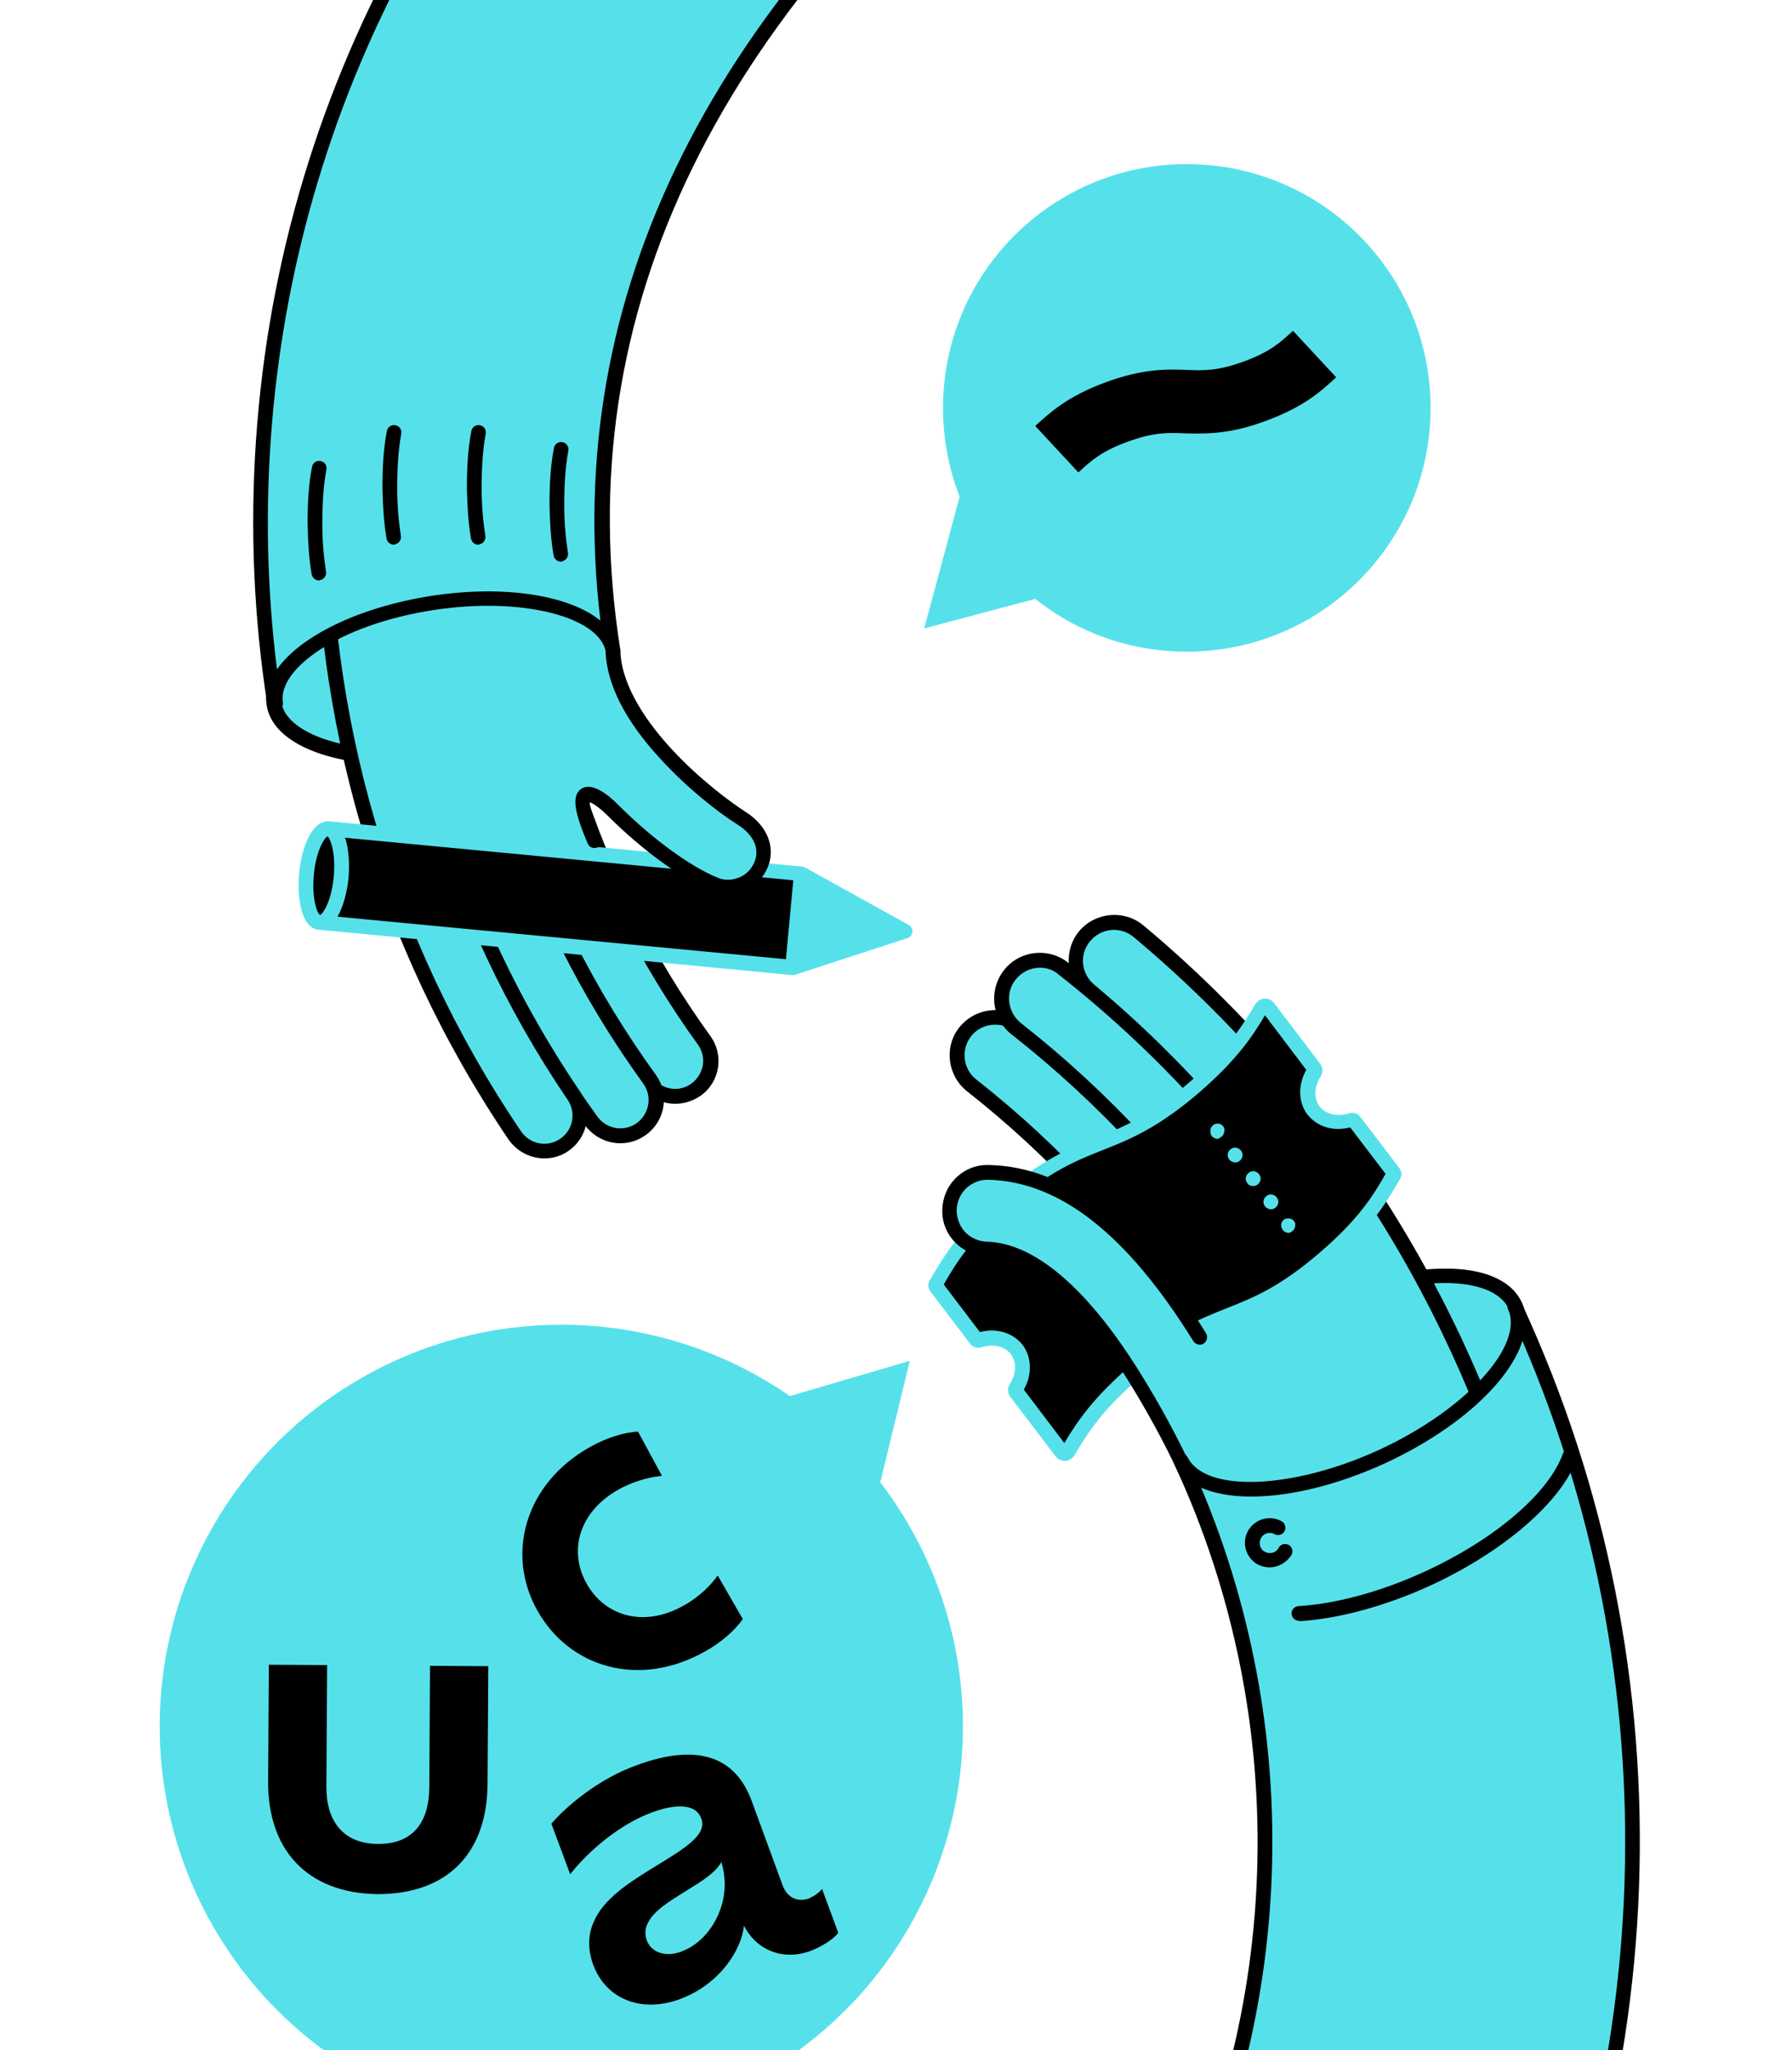 <?xml version="1.0" encoding="utf-8"?>
<!-- Generator: Adobe Illustrator 27.2.0, SVG Export Plug-In . SVG Version: 6.00 Build 0)  -->
<svg version="1.1" id="Calque_1" xmlns="http://www.w3.org/2000/svg" xmlns:xlink="http://www.w3.org/1999/xlink" x="0px" y="0px"
	 viewBox="0 0 485.9 555.9" style="enable-background:new 0 0 485.9 555.9;" xml:space="preserve">
<style type="text/css">
	.st0{fill:#56E1EA;}
</style>
<circle class="st0" cx="152.2" cy="468.1" r="108.9"/>
<polygon class="st0" points="246.7,369 206.5,380.8 236.8,409.7 "/>
<path class="st0" d="M250.6,170.4l30.1-8c11.3,9,25.5,14.3,41.1,14.3c36.5,0,66.1-29.6,66.1-66.1c0-36.5-29.6-66.1-66.1-66.1
	c-36.5,0-66.1,29.6-66.1,66.1c0,8.5,1.6,16.6,4.5,24.1L250.6,170.4z"/>
<path d="M72.7,483.1l0.2-31.7l15.8,0.1l-0.2,32.8c-0.1,9.2,4.3,15.6,13.9,15.7c9.8,0.1,14-6.2,14-15.5l0.2-32.8l15.8,0.1l-0.2,31.9
	c-0.1,18.6-10.7,30-30,29.9C83.3,513.3,72.6,501.6,72.7,483.1z"/>
<path d="M145.7,436.7c-8.6-15.3-3.4-34.5,14.4-44.4c4.2-2.4,9.4-4,12.9-4.1l6.5,12c-2.4,0.2-6.9,1-11.8,3.7
	c-10.7,6-13.6,16.6-8.7,25.4c5,9,15.6,12.1,26.3,6.1c4.9-2.7,7.9-6.2,9.3-8.2l6.8,11.8c-2,3-6,6.5-10.4,8.9
	C173.2,457.8,154.4,452.2,145.7,436.7z"/>
<path d="M222.9,512.2l4.4,11.9c-1.4,1.8-4.4,3.7-7.5,4.9c-7.3,2.7-14.6,0-18.1-6.9c-0.1,1.6-0.6,3.4-1.3,5c-2.5,6-8,12-16.1,15
	c-10.4,3.8-19.9,0-23.4-9.2c-1.7-4.6-1.4-8.6,0.2-12c2.6-5.9,9-10.1,15.1-13.9c6.1-3.8,12.1-7.1,13.8-10.6c0.5-1.1,0.6-2.3,0.1-3.4
	c-1.1-3.1-5.2-4.5-13.2-1.6c-9,3.3-17.3,10.5-22.3,16.8l-5.1-13.7c4.7-5.4,13.3-12.3,23-15.8c17-6.3,27-2.1,31.3,9.6l8.4,22.9
	c1.4,3.8,4.5,4.5,7.1,3.6C221,514,222.1,513.2,222.9,512.2z M195.6,504.9c-1.6,2.9-5.3,5.2-9.2,7.6c-4.6,2.9-9.2,5.5-10.8,9.1
	c-0.7,1.4-0.8,2.9-0.2,4.6c1.3,3.4,5.3,4.5,9.3,3c4.3-1.6,7.8-5.1,9.9-9.7C196.7,515,197.1,509.9,195.6,504.9z"/>
<path d="M338.8,115.6c-7.7,2.2-12.9,2-17.6,1.9c-4.7-0.2-8.4-0.3-15.5,2.3c-7.1,2.6-9.8,5.1-13.3,8.3l-11.7-12.6
	c4.1-3.7,8.7-8,19-11.8c10.3-3.8,16.6-3.6,22.1-3.4c4.7,0.2,8.4,0.3,15.5-2.3c7.1-2.6,9.8-5.1,13.3-8.3l11.7,12.6
	c-4.1,3.8-8.7,8-19,11.8C341.7,114.7,340.2,115.2,338.8,115.6z"/>
<g>
	
		<ellipse transform="matrix(0.988 -0.152 0.152 0.988 -26.479 20.332)" class="st0" cx="120.1" cy="183.9" rx="46.4" ry="20.6"/>
	<path d="M108,207.4c-19.5,0-34.2-6.2-35.7-16.2c-1-6.3,3.3-12.8,12.1-18.4c8.3-5.3,19.8-9.3,32.3-11.2l0,0
		c26.8-4.1,49.3,2.5,51.2,15c1,6.3-3.3,12.8-12.1,18.4c-8.3,5.3-19.8,9.3-32.3,11.2C118.2,207,112.9,207.4,108,207.4z M117.3,165.5
		L117.3,165.5c-12,1.8-22.9,5.6-30.7,10.6c-7.3,4.6-11,9.9-10.3,14.4c1.4,8.9,20.4,15.6,46.7,11.6c12-1.8,22.9-5.6,30.7-10.6
		c7.3-4.6,11-9.9,10.3-14.4C162.6,168.3,143.6,161.5,117.3,165.5z"/>
</g>
<g>
	<g>
		<path class="st0" d="M190.4-19.5c3.3,3.3,3.8,8.6,1,12.4c-62.8,86.4-63,202.6-0.5,289.1c3.1,4.3,2.1,10.3-2.2,13.4
			c-4.3,3.1-10.3,2.1-13.4-2.2c-67.4-93.3-67.2-218.5,0.5-311.6c3.1-4.3,9.1-5.2,13.4-2.1C189.7-20.2,190-19.8,190.4-19.5z"/>
		<path d="M183.1,299.3c-3.6,0-7.2-1.7-9.4-4.8c-67.9-94-67.7-220.2,0.6-314c1.8-2.5,4.5-4.2,7.6-4.6c3.1-0.5,6.1,0.3,8.6,2.1
			c0.5,0.4,1,0.8,1.4,1.2c4.1,4.1,4.6,10.4,1.2,15c-62.3,85.7-62.5,200.9-0.5,286.7c3.8,5.2,2.6,12.5-2.6,16.2
			C187.8,298.6,185.4,299.3,183.1,299.3z M183.6-20.3c-0.4,0-0.8,0-1.2,0.1c-2,0.3-3.8,1.4-5,3c-67.2,92.4-67.4,216.7-0.5,309.3
			c2.5,3.4,7.2,4.2,10.6,1.7c3.4-2.5,4.2-7.2,1.7-10.6c-63-87.2-62.8-204.3,0.5-291.4c2.2-3,1.9-7.2-0.8-9.9
			c-0.3-0.3-0.6-0.5-0.9-0.8C186.8-19.8,185.2-20.3,183.6-20.3z"/>
	</g>
	<g>
		<path class="st0" d="M175.6-30.3c3.3,3.3,3.8,8.6,1,12.5c-67.5,92.8-67.7,217.6-0.6,310.5c3.1,4.3,2.2,10.4-2.2,13.5
			c-4.3,3.1-10.4,2.2-13.5-2.2C88.3,204.3,88.6,70.4,161-29.2c3.1-4.3,9.2-5.3,13.5-2.1C174.9-31,175.3-30.7,175.6-30.3z"/>
		<path d="M168.2,310c-3.6,0-7.2-1.7-9.5-4.8C86.2,204.7,86.4,69.9,159.4-30.4c3.8-5.2,11.1-6.4,16.3-2.6c0.5,0.4,1,0.8,1.4,1.2l0,0
			c0,0,0,0,0,0c4.1,4.1,4.6,10.4,1.2,15.1c-67,92.1-67.2,215.9-0.5,308.1c3.8,5.2,2.6,12.5-2.6,16.3C173,309.3,170.6,310,168.2,310z
			 M168.8-31.2c-2.4,0-4.7,1.1-6.2,3.2C90.7,70.9,90.5,203.8,162,302.8c2.5,3.4,7.3,4.2,10.7,1.7c3.4-2.5,4.2-7.3,1.7-10.7
			C106.8,200.2,107,74.5,175-19c2.2-3.1,1.9-7.2-0.8-9.9v0c-0.3-0.3-0.6-0.5-0.9-0.8C171.9-30.7,170.4-31.2,168.8-31.2z"/>
	</g>
	<g>
		<path class="st0" d="M160.1-41.7c3.3,3.3,3.8,8.6,1,12.5C90.9,67.3,88.7,198.4,155.6,297c3,4.4,1.8,10.4-2.6,13.4
			c-4.4,3-10.4,1.8-13.4-2.6C68.2,202.5,70.5,62.5,145.4-40.5c3.1-4.3,9.2-5.3,13.5-2.1C159.3-42.3,159.7-42,160.1-41.7z"/>
		<path d="M147.6,314.1c-3.7,0-7.4-1.8-9.7-5.1C66,202.9,68.4,62,143.8-41.7c1.8-2.5,4.5-4.2,7.6-4.7c3.1-0.5,6.2,0.3,8.7,2.1
			c0.5,0.4,1,0.8,1.4,1.2l0,0c0,0,0,0,0,0c4.1,4.1,4.6,10.4,1.2,15.1C93,67.8,90.8,198,157.2,295.9c3.6,5.3,2.2,12.6-3.1,16.2
			C152.1,313.5,149.9,314.1,147.6,314.1z M153.2-42.5c-0.4,0-0.8,0-1.2,0.1c-2,0.3-3.8,1.4-5,3.1C72.6,63,70.3,202.1,141.3,306.8
			c2.4,3.5,7.1,4.4,10.6,2c3.5-2.4,4.4-7.1,2-10.6c-67.4-99.4-65.2-231.4,5.5-328.5c2.2-3.1,1.9-7.2-0.8-9.9v0
			c-0.3-0.3-0.6-0.5-0.9-0.8C156.4-42,154.8-42.5,153.2-42.5z"/>
	</g>
</g>
<polygon class="st0" points="159.6,154 95.6,152 102.8,203.2 117.3,247.8 165.2,243.5 157.1,216.6 173.8,212.6 168.7,187.2 "/>
<g>
	<g>
		
			<rect x="139.2" y="179.1" transform="matrix(9.479190e-02 -0.996 0.996 9.479190e-02 -104.895 371.741)" width="25.5" height="129"/>
		<path class="st0" d="M215,264.4c-0.1,0-0.1,0-0.2,0L86.4,252.1c-1.1-0.1-1.9-1.1-1.8-2.2l2.4-25.4c0.1-0.5,0.3-1,0.7-1.4
			s0.9-0.5,1.5-0.4L217.6,235c0.5,0.1,1,0.3,1.4,0.7c0.3,0.4,0.5,0.9,0.4,1.5l-2.4,25.4C216.8,263.6,216,264.4,215,264.4z
			 M88.7,248.3l124.4,11.8l2-21.4L90.8,226.9L88.7,248.3z"/>
	</g>
	<g>
		<polyline class="st0" points="217.4,237 245.3,252.4 215,262.4 		"/>
		<path class="st0" d="M215.6,264.3l-1.2-3.8l26-8.5l-23.9-13.2l1.9-3.5l28,15.5c0.7,0.4,1.1,1.1,1,1.9c-0.1,0.8-0.6,1.5-1.4,1.7
			L215.6,264.3z"/>
	</g>
	
		<rect x="203.4" y="247.7" transform="matrix(9.471693e-02 -0.996 0.996 9.471693e-02 -52.855 441.202)" class="st0" width="25.5" height="4"/>
	<g>
		
			<ellipse transform="matrix(9.479190e-02 -0.996 0.996 9.479190e-02 -156.92 302.301)" cx="87.8" cy="237.4" rx="12.8" ry="4.7"/>
		<path class="st0" d="M86.8,252.1c-0.1,0-0.3,0-0.4,0c-4.6-0.4-5.9-8.2-5.3-15.3c0.7-7.1,3.5-14.5,8.1-14c4.6,0.4,5.9,8.2,5.3,15.3
			l0,0C93.8,244.9,91.1,252.1,86.8,252.1z M88.8,226.8c-0.8,0.3-3.1,3.8-3.7,10.4c-0.6,6.6,0.9,10.5,1.7,10.9
			c0.8-0.3,3.1-3.8,3.7-10.4C91.1,231.1,89.5,227.2,88.8,226.8z"/>
	</g>
</g>
<path class="st0" d="M166.1,176.6c0.7,19.2,25.7,39.3,34.8,45.1c4.5,2.9,7.3,7.6,5.4,12.6c-2,5-7.6,7.3-12.6,5.4
	c-7.4-3-18.1-10.6-27.3-19.9c-5.6-5.6-13-9.2-4.8,9.1l1.2,2.9l-14.3-1.4l-5.5-30.8l10.9-18L166.1,176.6"/>
<path d="M197.3,242.4c-1.5,0-2.9-0.3-4.4-0.8c-7.8-3.1-18.8-11.1-28-20.3c-2.4-2.4-4.2-3.5-5-3.8c0,1,0.4,3.6,3.1,9.7
	c0.4,1,0,2.2-1,2.6c-1,0.4-2.2,0-2.6-1c-3.8-8.8-4.4-13.1-1.8-14.9c2.8-1.9,7.2,1.4,10.3,4.6c8.9,8.9,19.3,16.5,26.7,19.5
	c1.9,0.8,4,0.7,5.9-0.1c1.9-0.8,3.3-2.3,4.1-4.2c1.7-4.3-1.2-8-4.6-10.1c-5.1-3.2-13.6-9.8-21-17.9c-9.5-10.3-14.4-20.1-14.8-28.9
	c0-1.1,0.8-2,1.9-2.1c1.1,0,2,0.8,2.1,1.9c0.3,7.7,5,16.8,13.7,26.3c7.6,8.3,16.3,14.7,20.2,17.2c5.9,3.7,8.3,9.6,6.1,15
	c-1.2,2.9-3.4,5.2-6.2,6.4C200.4,242.1,198.9,242.4,197.3,242.4z"/>
<g>
	<g>
		<path class="st0" d="M74.5,190.9c-1.7-11.2,17.4-23.4,42.7-27.3c25.2-3.9,46.9,2,48.9,13.1l0,0c-11.3-71.9,7.6-161.7,122.3-250
			L154-74.7C89-3.2,59.4,94.9,74.5,190.9z"/>
		<path d="M74.5,192.9c-1,0-1.8-0.7-2-1.7c-7.4-47.3-4.1-96.7,9.8-142.9c13.8-46,38.1-89,70.2-124.4c0.4-0.4,0.9-0.7,1.5-0.7
			l134.5,1.3c0.9,0,1.6,0.6,1.9,1.4c0.3,0.8,0,1.7-0.7,2.2c-95.1,73.2-136,156.7-121.5,248.1c0.2,1.1-0.6,2.1-1.6,2.3
			c-1.1,0.2-2.1-0.5-2.3-1.6c-1.7-9.8-23.1-15.1-46.6-11.5c-26.2,4-42.4,16.2-41,25c0.2,1.1-0.6,2.1-1.7,2.3
			C74.7,192.9,74.6,192.9,74.5,192.9z M154.8-72.7c-31.4,34.8-55.2,77-68.7,122.2c-12.8,42.6-16.5,88-11,132
			c6.2-8.9,22-16.8,41.7-19.9c19.9-3.1,37.6-0.2,46,6.7C152.3,80.1,192.5-0.4,282.7-71.4L154.8-72.7z"/>
	</g>
</g>
<path d="M86.5,157.4c-1,0-1.8-0.7-2-1.7c-0.7-4.1-1-8.6-1.1-13.7c0-5.8,0.3-10.8,1.2-15.4c0.2-1.1,1.2-1.8,2.3-1.6
	c1.1,0.2,1.8,1.2,1.6,2.3c-0.8,4.4-1.1,9.2-1.1,14.7c0,4.9,0.4,9.1,1,13c0.2,1.1-0.6,2.1-1.6,2.3C86.7,157.4,86.6,157.4,86.5,157.4z
	"/>
<path d="M106.8,147.7c-1,0-1.8-0.7-2-1.7c-0.7-4.1-1-8.6-1.1-13.7c0-5.8,0.3-10.8,1.2-15.4c0.2-1.1,1.2-1.8,2.3-1.6
	c1.1,0.2,1.8,1.2,1.6,2.3c-0.8,4.4-1.1,9.2-1.1,14.7c0,4.9,0.4,9.1,1,13c0.2,1.1-0.6,2.1-1.6,2.3C107,147.7,106.9,147.7,106.8,147.7
	z"/>
<path d="M129.7,147.7c-1,0-1.8-0.7-2-1.7c-0.7-4.1-1-8.6-1.1-13.7c0-5.8,0.3-10.8,1.2-15.4c0.2-1.1,1.2-1.8,2.3-1.6
	c1.1,0.2,1.8,1.2,1.6,2.3c-0.8,4.4-1.1,9.2-1.1,14.7c0,4.9,0.4,9.1,1,13c0.2,1.1-0.6,2.1-1.6,2.3
	C129.9,147.7,129.8,147.7,129.7,147.7z"/>
<path d="M152.1,152.3c-1,0-1.8-0.7-2-1.7c-0.7-4.1-1-8.6-1.1-13.7c0-5.8,0.3-10.8,1.2-15.4c0.2-1.1,1.2-1.8,2.3-1.6
	c1.1,0.2,1.8,1.2,1.6,2.3c-0.8,4.4-1.1,9.2-1.1,14.7c0,4.9,0.4,9.1,1,13c0.2,1.1-0.6,2.1-1.6,2.3
	C152.3,152.3,152.2,152.3,152.1,152.3z"/>
<g>
	
		<ellipse transform="matrix(0.908 -0.418 0.418 0.908 -123.191 187.045)" class="st0" cx="365.6" cy="374.9" rx="49.8" ry="22.1"/>
	<path d="M339.5,405.8c-10.4,0-18.2-3.1-21-9.3c-2.8-6.1-0.3-14.1,7.1-22.4c7-7.9,17.6-15.4,30-21.1c12.3-5.7,25-8.9,35.5-9
		c11.1-0.2,18.8,3.1,21.6,9.3c2.8,6.1,0.3,14.1-7.1,22.4c-7,7.9-17.6,15.4-30,21.1C362.5,402.8,349.7,405.8,339.5,405.8z
		 M391.8,347.9c-0.2,0-0.5,0-0.7,0c-10,0.1-22.1,3.2-33.9,8.7c-11.8,5.4-22,12.6-28.7,20.1c-6.2,7-8.5,13.6-6.4,18.1
		c4.5,9.9,28.3,9.1,51.9-1.7c11.8-5.4,22-12.6,28.7-20.1c6.2-7,8.5-13.6,6.4-18.1C407,350.4,400.7,347.9,391.8,347.9z"/>
</g>
<g>
	<path class="st0" d="M353.1,605.8c-4.4-2.4-6.4-7.7-4.7-12.6c39.4-107.9,5.2-228-85-298.9c-4.5-3.5-5.3-10-1.7-14.5
		c3.5-4.5,10-5.3,14.5-1.7c97.3,76.4,134.1,205.9,91.7,322.2c-2,5.4-7.9,8.1-13.2,6.2C354.1,606.3,353.6,606,353.1,605.8z"/>
	<path d="M358.2,609.1c-1.4,0-2.9-0.3-4.2-0.8c-0.6-0.2-1.2-0.5-1.8-0.8l0,0c-5.3-3-7.7-9.3-5.6-15c39.1-107.1,5.1-226.2-84.4-296.6
		c-5.3-4.2-6.3-12-2.1-17.3c4.2-5.3,12-6.3,17.3-2.1c97.9,77,135,207.3,92.3,324.4c-1.1,3.1-3.4,5.6-6.4,7
		C361.7,608.7,360,609.1,358.2,609.1z M354.1,604c0.4,0.2,0.8,0.4,1.2,0.5c2.1,0.8,4.4,0.7,6.4-0.3c2-0.9,3.5-2.6,4.3-4.7
		c42.1-115.5,5.6-244-91-319.9c-3.6-2.8-8.9-2.2-11.7,1.4c-2.8,3.6-2.2,8.9,1.4,11.7c90.9,71.4,125.3,192.4,85.7,301.1
		C348.9,597.8,350.5,602,354.1,604L354.1,604z"/>
</g>
<g>
	<path class="st0" d="M371.6,612.6c-4.4-2.4-6.5-7.8-4.7-12.6c42.3-115.9,5.6-244.9-91.3-321c-4.5-3.5-5.3-10.1-1.7-14.6
		c3.5-4.5,10.1-5.3,14.6-1.7c104,81.7,143.4,220.1,98,344.4c-2,5.4-7.9,8.2-13.3,6.2C372.6,613.1,372.1,612.9,371.6,612.6z"/>
	<path d="M376.6,615.9c-1.4,0-2.8-0.2-4.2-0.8c-0.6-0.2-1.2-0.5-1.8-0.8c-5.4-3-7.7-9.3-5.6-15.1c42-115,5.5-243.1-90.7-318.7
		c-5.4-4.2-6.3-12-2.1-17.4c4.2-5.4,12-6.3,17.4-2.1c104.7,82.2,144.3,221.6,98.6,346.7C386.5,612.8,381.7,615.9,376.6,615.9z
		 M282,262.4c-2.5,0-4.9,1.1-6.6,3.2c-2.9,3.6-2.2,8.9,1.4,11.8c97.6,76.7,134.5,206.6,92,323.3c-1.4,3.9,0.2,8.2,3.8,10.2h0
		c0.4,0.2,0.8,0.4,1.2,0.6c4.3,1.6,9.2-0.7,10.7-5c45.1-123.5,5.9-261-97.4-342.2C285.7,263,283.8,262.4,282,262.4z"/>
</g>
<g>
	<path class="st0" d="M391.1,619.7c-4.4-2.4-6.5-7.8-4.7-12.6c43.9-120.4,7.4-256.5-90.9-338.7c-4.4-3.7-5-10.2-1.3-14.6
		c3.7-4.4,10.2-5,14.6-1.3c105,87.7,144,233.1,97.1,361.7c-2,5.4-7.9,8.2-13.3,6.2C392,620.2,391.5,620,391.1,619.7z"/>
	<path d="M396.1,623c-1.4,0-2.8-0.2-4.2-0.8c-0.6-0.2-1.2-0.5-1.8-0.8l0,0c-5.4-3-7.7-9.3-5.6-15.1c43.6-119.6,7.3-254.8-90.3-336.4
		c-5.2-4.4-5.9-12.2-1.6-17.4c4.4-5.2,12.2-5.9,17.4-1.6c105.7,88.3,144.9,234.5,97.7,363.9C405.9,619.9,401.2,623,396.1,623z
		 M392,618c0.4,0.2,0.8,0.4,1.2,0.6c4.3,1.6,9.2-0.7,10.7-5c46.6-127.8,7.9-272.3-96.5-359.5c-3.6-3-8.8-2.5-11.8,1.1
		c-3,3.5-2.5,8.8,1.1,11.8c99,82.7,135.7,219.7,91.5,340.9C386.8,611.7,388.4,615.9,392,618L392,618z"/>
</g>
<path class="st0" d="M340.7,419.4l59.7-18.8l-22.6-50.8l-28.3-41.8L320,326.7l12.4,27.6l-16.6,8.8l3.5,12.7
	C317.2,361.6,345.2,433,340.7,419.4z"/>
<g>
	<path d="M367.2,304c-0.2-0.3-0.6-0.4-1-0.3c-3.8,1.2-7.8,0.3-10-2.6c-2.2-2.9-2-7,0.2-10.4c0.2-0.4,0.2-0.8,0-1.1l-12.6-16.6
		c-0.4-0.5-1.4-0.4-1.8,0.3c-3.6,6.2-7.7,12.6-18.1,21.4c-22.3,19.2-29.1,11.7-51.5,30.8c-10.8,9.3-14.8,15.9-18.6,22.4
		c-0.2,0.4-0.2,0.7,0,1l10.7,14.1c0.2,0.3,0.6,0.4,1,0.3c3.8-1.2,7.8-0.3,10,2.6c2.2,2.9,2,7-0.2,10.4c-0.2,0.4-0.2,0.8,0,1.1
		l12.4,16.3c0.4,0.5,1.4,0.4,1.8-0.3c3.6-6.2,7.7-12.6,18-21.4c22.3-19.2,29.1-11.7,51.5-30.8c10.8-9.3,14.8-15.9,18.6-22.4
		c0.2-0.4,0.2-0.7,0-1L367.2,304z"/>
	<path class="st0" d="M288.6,396.1c-0.9,0-1.8-0.4-2.3-1.1l-12.4-16.3c-0.7-1-0.8-2.3-0.1-3.4c1.8-2.8,1.9-5.9,0.3-8.1
		c-1.6-2.1-4.7-2.9-7.9-1.9c-1.2,0.4-2.5,0-3.2-1l-10.7-14.1c-0.7-0.9-0.8-2.2-0.1-3.2c3.6-6.1,7.6-13.1,19-22.9
		c11.4-9.8,19-12.8,26.3-15.7c7.3-2.9,14.3-5.7,25.2-15.1c10-8.6,14-14.8,17.6-20.9c0.5-0.9,1.5-1.6,2.6-1.6c1-0.1,1.9,0.4,2.5,1.1
		l12.6,16.6c0.7,1,0.8,2.3,0.1,3.4c-1.8,2.8-1.9,5.9-0.3,8.1c1.6,2.1,4.7,2.9,7.9,1.9c1.2-0.4,2.5,0,3.2,1l10.5,13.8
		c0.7,0.9,0.8,2.2,0.1,3.2c-3.6,6.1-7.6,13.1-19,22.9c-11.4,9.8-19,12.8-26.3,15.7c-7.3,2.9-14.3,5.7-25.2,15.1
		c-10,8.6-14,14.8-17.6,20.9c-0.5,0.9-1.5,1.6-2.6,1.6C288.7,396.1,288.7,396.1,288.6,396.1z M277.6,376.8l11,14.5
		c3.6-6.1,8-12.4,17.8-20.9c11.4-9.8,19-12.8,26.3-15.7c7.3-2.9,14.3-5.7,25.2-15.1c10.5-9,14.5-15.5,17.8-21.3l-9.6-12.6
		c-4.6,1.2-9-0.2-11.6-3.5c-2.5-3.3-2.6-8-0.3-12.1l-11.2-14.8c-3.6,6.1-8,12.4-17.8,20.9c-11.4,9.8-19,12.8-26.3,15.7
		c-7.3,2.9-14.3,5.7-25.2,15.1c-10.5,9-14.5,15.5-17.8,21.3l9.8,12.9c4.5-1.2,9,0.2,11.6,3.5C279.8,368.1,279.9,372.8,277.6,376.8z
		 M365.7,305.2C365.7,305.2,365.7,305.2,365.7,305.2L365.7,305.2C365.7,305.2,365.7,305.2,365.7,305.2z M354.7,289.7
		C354.7,289.7,354.7,289.7,354.7,289.7C354.7,289.7,354.7,289.7,354.7,289.7z"/>
</g>
<g>
	<path class="st0" d="M374.1,411.7c-2,5.4-32.8,189.9-38.2,187.9c-0.5-0.2-1-0.4-1.5-0.7c-4.4-2.4-6.5-7.8-4.7-12.6
		c25.9-71,17.9-148.6-22-212.9c-17.7-28.5-31.5-34.7-40-34.9c-5.7-0.1-10.3-4.9-10.2-10.6c0.1-5.7,4.9-10.3,10.6-10.2
		c20.2,0.4,38.9,15,57.3,44.7"/>
	<path d="M336,601.7c-0.3,0-0.5,0-0.8-0.1c-0.6-0.2-1.2-0.5-1.8-0.8c-5.4-3-7.7-9.3-5.6-15.1c25.7-70.4,17.8-147.4-21.8-211.2
		c-9.5-15.3-23.8-33.6-38.4-33.9c-3.3-0.1-6.4-1.4-8.7-3.8c-2.3-2.4-3.5-5.5-3.4-8.8c0.1-3.3,1.4-6.4,3.8-8.7
		c2.4-2.3,5.5-3.5,8.8-3.4c20.9,0.4,40.2,15.4,58.9,45.6c0.6,0.9,0.3,2.2-0.6,2.8c-0.9,0.6-2.2,0.3-2.8-0.6
		c-18-29-36.2-43.3-55.6-43.8c-2.2-0.1-4.4,0.8-6,2.3c-1.6,1.5-2.5,3.6-2.6,5.9c0,2.2,0.8,4.4,2.3,6c1.6,1.6,3.6,2.5,5.9,2.6
		c9,0.2,23.6,6.6,41.7,35.8c40.2,64.8,48.3,143.1,22.1,214.7c-1.4,3.9,0.2,8.2,3.8,10.2c5-11.1,21.1-100.3,28.9-144
		c4.9-27.3,7.3-40.5,7.9-42.2c0.4-1,1.5-1.6,2.6-1.2c1,0.4,1.6,1.5,1.2,2.6c-0.6,1.6-3.9,20.1-7.7,41.6
		c-4.8,26.7-11.4,63.2-17.2,92.6c-10.3,52.7-12.4,53.9-13.9,54.8C336.8,601.6,336.4,601.7,336,601.7z"/>
</g>
<g>
	<path class="st0" d="M410.6,354.1c5.1,11.1-11.1,29.4-36.1,40.9c-24.9,11.4-49.1,11.8-54.4,0.9l0,0c33,70.9,30.1,154-7.8,222.3
		l87.2,48.4C452.8,570.6,456.9,453.8,410.6,354.1z"/>
	<path d="M399.5,668.6c-0.3,0-0.7-0.1-1-0.3L311.4,620c-1-0.5-1.3-1.8-0.8-2.7c37.6-67.7,40.5-150.1,7.7-220.5
		c-0.5-1-0.1-2.1,0.9-2.6c0.5-0.2,1.1-0.3,1.6-0.1c0.5,0.2,0.9,0.5,1.2,1c4.7,9.7,28.4,8.8,51.8-1.9c23.5-10.8,39.6-28.3,35.1-38.2
		c-0.5-1,0-2.2,1-2.6c1-0.5,2.2,0,2.7,1C459,453.5,454.8,571,401.3,667.5c-0.3,0.5-0.7,0.8-1.2,1
		C399.9,668.6,399.7,668.6,399.5,668.6z M315.1,617.4l83.7,46.4c50.5-92.3,55.5-203.7,14-300.2c-3.5,11.1-17.6,24.1-37.3,33.2
		c-19.9,9.1-39.1,11.3-49.8,6.6C354.7,472.4,350.9,551.6,315.1,617.4z"/>
</g>
<g>
	<line x1="349.4" y1="332.3" x2="330.1" y2="306.8"/>
	<g>
		<path class="st0" d="M349.4,334.3c-0.3,0-0.5-0.1-0.8-0.2c-0.2-0.1-0.5-0.2-0.6-0.4c-0.4-0.4-0.6-0.9-0.6-1.4c0-0.1,0-0.3,0-0.4
			c0-0.1,0.1-0.3,0.1-0.4c0.1-0.1,0.1-0.2,0.2-0.3c0.1-0.1,0.2-0.2,0.2-0.3c0.7-0.7,2.1-0.7,2.8,0c0.1,0.1,0.2,0.2,0.2,0.3
			c0.1,0.1,0.1,0.2,0.2,0.3s0.1,0.2,0.1,0.4c0,0.1,0,0.3,0,0.4c0,0.5-0.2,1-0.6,1.4c-0.2,0.2-0.4,0.3-0.6,0.4
			C349.9,334.2,349.7,334.3,349.4,334.3z"/>
		<path class="st0" d="M343,327.1c-0.7-0.9-0.5-2.1,0.4-2.8l0,0c0.9-0.7,2.1-0.5,2.8,0.4l0,0c0.7,0.9,0.5,2.1-0.4,2.8l0,0
			c-0.4,0.3-0.8,0.4-1.2,0.4l0,0C344,327.9,343.4,327.6,343,327.1z M338.2,320.8c-0.7-0.9-0.5-2.1,0.4-2.8l0,0
			c0.9-0.7,2.1-0.5,2.8,0.4l0,0c0.7,0.9,0.5,2.1-0.4,2.8l0,0c-0.4,0.3-0.8,0.4-1.2,0.4l0,0C339.1,321.6,338.5,321.3,338.2,320.8z
			 M333.3,314.4c-0.7-0.9-0.5-2.1,0.4-2.8l0,0c0.9-0.7,2.1-0.5,2.8,0.4l0,0c0.7,0.9,0.5,2.1-0.4,2.8l0,0c-0.4,0.3-0.8,0.4-1.2,0.4
			l0,0C334.3,315.2,333.7,314.9,333.3,314.4z"/>
		<path class="st0" d="M330.1,308.8c-0.5,0-1-0.2-1.4-0.6c-0.2-0.2-0.3-0.4-0.4-0.7c-0.1-0.2-0.1-0.5-0.1-0.8c0-0.1,0-0.3,0-0.4
			c0-0.1,0.1-0.2,0.1-0.4c0-0.1,0.1-0.2,0.2-0.3c0.1-0.1,0.2-0.2,0.2-0.3c0.5-0.5,1.1-0.7,1.8-0.6c0.1,0,0.3,0.1,0.4,0.1
			c0.1,0.1,0.2,0.1,0.3,0.2c0.1,0.1,0.2,0.2,0.3,0.2c0.1,0.1,0.2,0.2,0.2,0.3c0.1,0.1,0.1,0.2,0.2,0.3s0.1,0.2,0.1,0.4
			c0,0.1,0,0.3,0,0.4c0,0.3-0.1,0.5-0.2,0.8c-0.1,0.2-0.2,0.5-0.4,0.7c-0.2,0.2-0.4,0.3-0.7,0.4
			C330.6,308.8,330.3,308.8,330.1,308.8z"/>
	</g>
</g>
<path d="M352.2,439.5c-1,0-1.9-0.8-2-1.9c-0.1-1.1,0.8-2,1.9-2.1c10.2-0.6,22.3-3.9,34.1-9.3c19-8.7,33.8-21.3,37.6-32.1
	c0.4-1,1.5-1.6,2.6-1.2c1,0.4,1.6,1.5,1.2,2.6c-4.2,11.7-19.8,25.2-39.7,34.4c-12.2,5.6-24.8,9-35.5,9.7
	C352.3,439.5,352.3,439.5,352.2,439.5z"/>
<path d="M344.2,425c-1.1,0-2.2-0.3-3.2-0.8c-3.2-1.8-4.4-5.9-2.6-9.1c1.8-3.2,5.9-4.4,9.1-2.6c1,0.5,1.3,1.8,0.8,2.7
	c-0.5,1-1.8,1.3-2.7,0.8c-1.3-0.7-3-0.3-3.7,1.1c-0.7,1.3-0.3,3,1.1,3.7c1.3,0.7,3,0.3,3.7-1.1c0.5-1,1.8-1.3,2.7-0.8
	c1,0.5,1.3,1.8,0.8,2.7C348.9,423.7,346.6,425,344.2,425z"/>
</svg>
